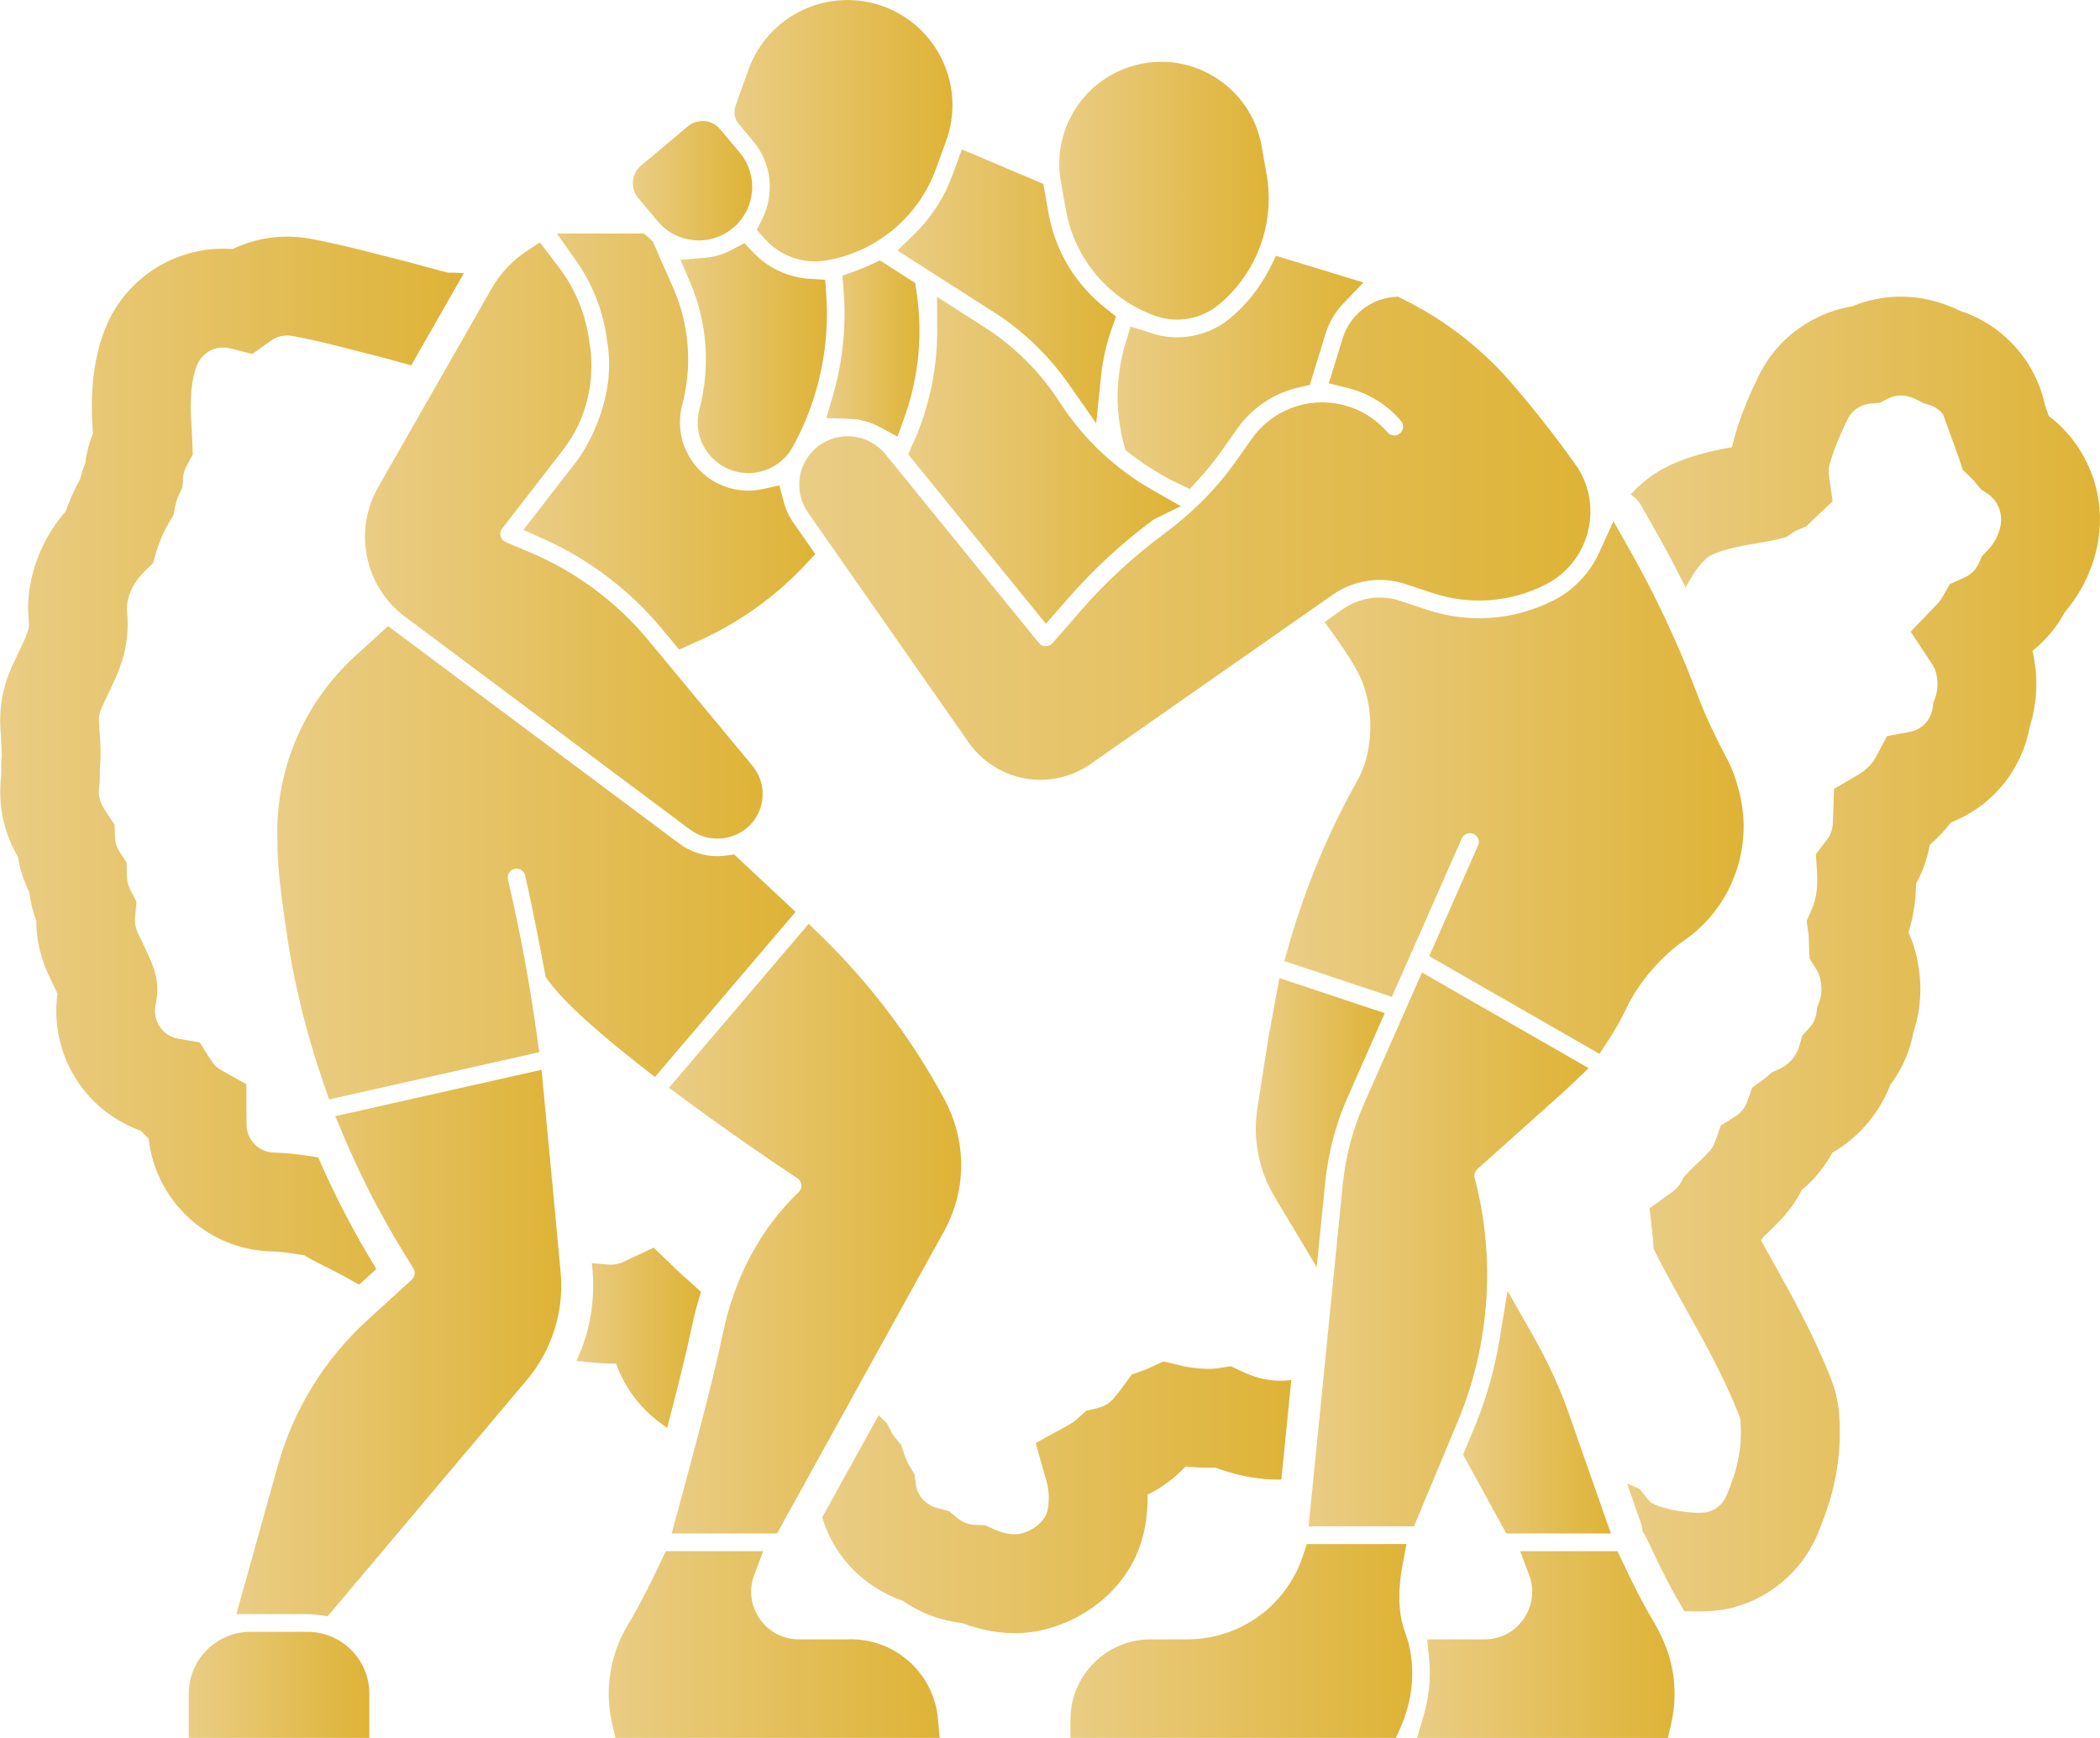 <?xml version="1.0" encoding="UTF-8"?>
<svg id="Layer_2" data-name="Layer 2" xmlns="http://www.w3.org/2000/svg" xmlns:xlink="http://www.w3.org/1999/xlink" viewBox="0 0 594.52 492.01">
  <defs>
    <style>
      .cls-1 {
        fill: url(#linear-gradient-12);
      }

      .cls-1, .cls-2, .cls-3, .cls-4, .cls-5, .cls-6, .cls-7, .cls-8, .cls-9, .cls-10, .cls-11, .cls-12, .cls-13, .cls-14, .cls-15, .cls-16, .cls-17, .cls-18, .cls-19, .cls-20, .cls-21, .cls-22, .cls-23, .cls-24, .cls-25, .cls-26, .cls-27 {
        stroke-width: 0px;
      }

      .cls-2 {
        fill: url(#linear-gradient-17);
      }

      .cls-3 {
        fill: url(#linear-gradient-19);
      }

      .cls-4 {
        fill: url(#linear-gradient);
      }

      .cls-5 {
        fill: url(#linear-gradient-21);
      }

      .cls-6 {
        fill: url(#linear-gradient-6);
      }

      .cls-7 {
        fill: url(#linear-gradient-15);
      }

      .cls-8 {
        fill: url(#linear-gradient-11);
      }

      .cls-9 {
        fill: url(#linear-gradient-5);
      }

      .cls-10 {
        fill: url(#linear-gradient-13);
      }

      .cls-11 {
        fill: url(#linear-gradient-23);
      }

      .cls-12 {
        fill: url(#linear-gradient-25);
      }

      .cls-13 {
        fill: url(#linear-gradient-16);
      }

      .cls-14 {
        fill: url(#linear-gradient-22);
      }

      .cls-15 {
        fill: url(#linear-gradient-20);
      }

      .cls-16 {
        fill: url(#linear-gradient-14);
      }

      .cls-17 {
        fill: url(#linear-gradient-2);
      }

      .cls-18 {
        fill: url(#linear-gradient-7);
      }

      .cls-19 {
        fill: url(#linear-gradient-3);
      }

      .cls-20 {
        fill: url(#linear-gradient-9);
      }

      .cls-21 {
        fill: url(#linear-gradient-27);
      }

      .cls-22 {
        fill: url(#linear-gradient-8);
      }

      .cls-23 {
        fill: url(#linear-gradient-24);
      }

      .cls-24 {
        fill: url(#linear-gradient-26);
      }

      .cls-25 {
        fill: url(#linear-gradient-18);
      }

      .cls-26 {
        fill: url(#linear-gradient-10);
      }

      .cls-27 {
        fill: url(#linear-gradient-4);
      }
    </style>
    <linearGradient id="linear-gradient" x1="476.78" y1="165.93" x2="477.45" y2="165.93" gradientUnits="userSpaceOnUse">
      <stop offset="0" stop-color="#eacd85"/>
      <stop offset="1" stop-color="#deb336"/>
    </linearGradient>
    <linearGradient id="linear-gradient-2" x1="460.62" y1="270.1" x2="594.52" y2="270.1" xlink:href="#linear-gradient"/>
    <linearGradient id="linear-gradient-3" x1="163.18" y1="378.73" x2="198.46" y2="378.73" xlink:href="#linear-gradient"/>
    <linearGradient id="linear-gradient-4" x1="0" y1="215.32" x2="131.31" y2="215.32" xlink:href="#linear-gradient"/>
    <linearGradient id="linear-gradient-5" x1="232.78" y1="423.89" x2="365.57" y2="423.89" xlink:href="#linear-gradient"/>
    <linearGradient id="linear-gradient-6" x1="414.2" y1="399.8" x2="456.05" y2="399.8" xlink:href="#linear-gradient"/>
    <linearGradient id="linear-gradient-7" x1="401.18" y1="465.57" x2="474.08" y2="465.57" xlink:href="#linear-gradient"/>
    <linearGradient id="linear-gradient-8" x1="303.05" y1="464.56" x2="399.81" y2="464.56" xlink:href="#linear-gradient"/>
    <linearGradient id="linear-gradient-9" x1="172.34" y1="465.56" x2="266.03" y2="465.56" xlink:href="#linear-gradient"/>
    <linearGradient id="linear-gradient-10" x1="53.43" y1="476.98" x2="104.56" y2="476.98" xlink:href="#linear-gradient"/>
    <linearGradient id="linear-gradient-11" x1="78.49" y1="244.26" x2="225.23" y2="244.26" xlink:href="#linear-gradient"/>
    <linearGradient id="linear-gradient-12" x1="66.92" y1="380.2" x2="158.92" y2="380.2" xlink:href="#linear-gradient"/>
    <linearGradient id="linear-gradient-13" x1="189.39" y1="347.83" x2="272.11" y2="347.83" xlink:href="#linear-gradient"/>
    <linearGradient id="linear-gradient-14" x1="355.52" y1="317.82" x2="392.03" y2="317.82" xlink:href="#linear-gradient"/>
    <linearGradient id="linear-gradient-15" x1="370.48" y1="353.71" x2="449.76" y2="353.71" xlink:href="#linear-gradient"/>
    <linearGradient id="linear-gradient-16" x1="363.59" y1="222.95" x2="493.63" y2="222.95" xlink:href="#linear-gradient"/>
    <linearGradient id="linear-gradient-17" x1="316.41" y1="105.42" x2="386" y2="105.42" xlink:href="#linear-gradient"/>
    <linearGradient id="linear-gradient-18" x1="257.13" y1="130.3" x2="334.3" y2="130.3" xlink:href="#linear-gradient"/>
    <linearGradient id="linear-gradient-19" x1="226.23" y1="152.38" x2="450.25" y2="152.38" xlink:href="#linear-gradient"/>
    <linearGradient id="linear-gradient-20" x1="103.34" y1="153.01" x2="215.92" y2="153.01" xlink:href="#linear-gradient"/>
    <linearGradient id="linear-gradient-21" x1="179.13" y1="51.15" x2="212.95" y2="51.15" xlink:href="#linear-gradient"/>
    <linearGradient id="linear-gradient-22" x1="148.17" y1="125.03" x2="230.82" y2="125.03" xlink:href="#linear-gradient"/>
    <linearGradient id="linear-gradient-23" x1="192.65" y1="101.36" x2="234.11" y2="101.36" xlink:href="#linear-gradient"/>
    <linearGradient id="linear-gradient-24" x1="233.96" y1="98.66" x2="260.32" y2="98.66" xlink:href="#linear-gradient"/>
    <linearGradient id="linear-gradient-25" x1="254.07" y1="81.07" x2="315.98" y2="81.07" xlink:href="#linear-gradient"/>
    <linearGradient id="linear-gradient-26" x1="299.89" y1="53.99" x2="359.18" y2="53.99" xlink:href="#linear-gradient"/>
    <linearGradient id="linear-gradient-27" x1="207.93" y1="37" x2="269.65" y2="37" xlink:href="#linear-gradient"/>
  </defs>
  <g id="Layer_1-2" data-name="Layer 1">
    <g>
      <g>
        <path class="cls-4" d="m477.2,166.35c.06-.11.12-.22.2-.36l.05-.1-.67-.37c.14.28.28.55.42.83Z"/>
        <path class="cls-17" d="m594.38,143.98c-.69-8.12-4.08-15.87-9.55-21.83-1.47-1.6-3.07-3.06-4.8-4.38l-.19-.52c-.49-1.35-.78-2.19-.87-2.5-1.82-8.47-6.6-15.99-13.45-21.19-3.19-2.42-6.71-4.27-10.49-5.51-2.91-1.43-5.94-2.51-9.05-3.2-7.17-1.63-14.81-.96-21.64,1.88-3.83.63-7.5,1.87-10.96,3.7-6.84,3.62-12.24,9.22-15.59,16.19-1.62,3.35-4.63,9.6-6.78,17.26-.25.9-.46,1.8-.64,2.71-3.93.68-9.97,1.89-15.94,4.38-4.02,1.62-7.86,4.14-11.13,7.3-.59.56-1.14,1.13-1.68,1.7,1.22.78,2.27,1.84,3.01,3.15l4.83,8.55c2.54,4.5,4.96,9.08,7.27,13.72l.78.43.2-.37c.82-1.51,2.53-4.65,4.92-6.92l.11-.11c.8-.78,1.68-1.29,2.18-1.49l.24-.1c3.88-1.63,8.42-2.39,11.43-2.9l.67-.11c3.14-.52,4.87-.86,6.17-1.2l2.28-.59,1.96-1.31c.41-.28.86-.52,1.33-.72l2.46-1.05,1.9-1.88,5.48-5.17-1.05-7.22c-.16-1.1-.09-2.22.21-3.29,1.36-4.85,3.23-8.9,5.03-12.64.94-1.95,2.39-3.03,3.45-3.59.94-.5,1.95-.8,3.01-.89l2.66-.24,2.64-1.32c1.57-.73,3.38-.93,4.98-.57l.11.02c1.09.24,2.17.65,3.23,1.22l1.36.73,1.48.42c.97.27,1.87.72,2.67,1.33.47.35.99.83,1.48,1.46l3.55,9.77c.28.76.61,1.67.95,2.7l1.09,3.24,2.46,2.37c.43.42.84.87,1.21,1.33l1.38,1.73,1.84,1.22c.61.4,1.15.86,1.64,1.4,1.67,1.82,2.16,3.87,2.28,5.27v.12c.07.64.04,1.26-.09,2.12-.47,2.69-1.72,5.11-3.7,7.2l-1.58,1.67-.96,2.09c-.27.6-.62,1.16-1.04,1.67-.79.97-1.81,1.76-2.95,2.27l-4.14,1.85-2.27,3.92c-.32.55-.71,1.07-1.12,1.5l-7.72,8.06,6.14,9.32c.51.78.88,1.64,1.09,2.54.57,2.45.47,4.7-.31,6.88l-.5,1.38-.2,1.46c-.02.12-.03.23-.06.37-.2,1.08-.61,2.07-1.29,3.11-.62.9-1.41,1.64-2.33,2.22-.82.51-1.76.88-2.64,1.05l-6.59,1.24-3.16,5.91c-.28.51-.59,1.01-.94,1.48-1.28,1.71-3.01,2.93-4.24,3.64l-6.69,3.91-.24,7.74c-.02.7-.05,1.41-.09,2.15-.08,1.62-.64,3.16-1.62,4.45l-3.18,4.16.34,5.23c.25,3.96-.21,7.35-1.39,10.07l-1.55,3.58.53,3.86c.05.36.07.72.07,1.08,0,.75.02,1.4.05,2.06l.18,3.66,1.95,3.1c.46.74.81,1.55,1,2.4.43,1.82.52,3.43.28,4.91-.1.64-.27,1.27-.5,1.88l-.55,1.46-.22,1.55c-.09.68-.28,1.34-.54,1.98-.34.8-.83,1.6-1.35,2.18l-2.1,2.33-.91,3c-.56,1.86-1.55,3.44-2.94,4.71-.83.75-1.77,1.36-2.81,1.82l-1.93.85-1.6,1.38c-.09.08-.18.15-.27.23-.11.09-.22.17-.33.25l-3.44,2.53-1.44,4.03c-.07.2-.15.39-.24.59-.49,1.08-1.23,2.06-2.15,2.83-.28.23-.58.45-.89.64l-4.15,2.6-1.63,4.62c-.36,1.02-.92,1.96-1.65,2.75-1.1,1.2-2.27,2.31-3.13,3.12l-.31.29c-1.49,1.4-2.06,1.98-2.51,2.46l-1.18,1.27-.83,1.52c-.57,1.04-1.36,1.93-2.33,2.63l-6.62,4.8.92,8.12c.02.18.04.36.05.54l.2,2.85,1.3,2.55c2.55,5,5.37,10.03,7.86,14.47l.22.39c4.87,8.71,10.4,18.58,14.62,29.2l.06.15c.37.9.53,1.77.55,2.24v.25c.6,9.12-1.96,15.51-3.82,20.17l-.12.29c-.78,1.95-2.11,3.11-3.08,3.74-.72.46-1.51.8-2.34,1.01-3.35.82-13.53-.74-16.17-2.85-.33-.33-.63-.66-.9-1l-2.19-2.71-3.2-1.37c-.12-.05-.22-.1-.33-.16,2.17,6.2,3.92,11.19,3.92,11.19.28.8.43,1.63.48,2.46.41.52.78,1.08,1.07,1.7l1.35,2.88c2.16,4.62,5.51,11.47,8.61,16.56.24.41.5.86.76,1.33,5.12.33,9.86.01,13.43-.89,3.79-.95,7.38-2.51,10.67-4.63,6.33-4.08,11.15-9.93,13.93-16.9l.11-.27c2.36-5.9,6.75-16.87,5.78-32.25-.19-3.77-1.08-7.69-2.57-11.35-4.9-12.32-11.15-23.5-16.18-32.48l-.22-.4c-1.02-1.82-2.1-3.75-3.18-5.71.25-.36.49-.73.73-1.11.09-.08.18-.17.29-.27l.43-.41c1.02-.97,2.73-2.58,4.45-4.45,2.21-2.38,4.1-5.11,5.6-8.04.05-.04.09-.08.14-.12,3.46-2.9,6.38-6.49,8.53-10.46,2.33-1.35,4.5-2.94,6.5-4.76,4.38-3.98,7.78-8.94,9.93-14.47,1.75-2.35,3.24-4.96,4.38-7.67.99-2.36,1.72-4.83,2.19-7.35.62-1.88,1.1-3.82,1.42-5.77.84-5.13.62-10.47-.64-15.83-.52-2.24-1.26-4.43-2.21-6.53,1.35-4.32,2.07-8.95,2.16-13.85,1.88-3.42,3.18-7.12,3.86-10.97,2.25-1.91,4.25-4.01,6-6.31,2.07-.81,4.07-1.81,5.94-2.98,4.25-2.65,7.84-6.09,10.67-10.22l.09-.14c2.82-4.23,4.7-8.83,5.59-13.66.01-.07.03-.15.04-.22,2.15-6.81,2.42-14.13.74-21.35,2.02-1.62,3.86-3.45,5.49-5.46,1.38-1.71,2.6-3.53,3.64-5.46,4.96-5.82,8.22-12.76,9.48-20.21l.03-.22c.48-3.17.59-6.01.33-8.95Z"/>
        <path class="cls-19" d="m174.39,386c.35.98.74,1.95,1.18,2.89,2.6,5.65,6.63,10.55,11.71,14.2.52.37,1.04.75,1.59,1.17,2.78-10.61,5.52-21.56,7-28.68.69-3.36,1.57-6.64,2.6-9.85l-2.8-2.53c-.29-.26-.64-.58-1.07-.96l-.39-.35c-.66-.58-1.41-1.24-2.22-2.02l-6.93-6.67-8.71,4.08c-.18.08-.36.16-.54.23-1.06.4-2.2.57-3.33.5-1.68-.11-3.33-.26-4.94-.43.09.99.16,1.65.18,1.87.69,7.55-.34,15.18-3.04,22.29-.02.06-.06.14-.09.23-.43,1.12-.9,2.21-1.4,3.29,2.41.28,4.91.53,7.53.7,1.23.08,2.46.09,3.68.04Z"/>
        <path class="cls-27" d="m76.93,354.28c2.46.06,4.48.36,7.6.85l.29.04c.44.07.89.14,1.36.21,1.24.8,2.53,1.52,3.86,2.16,3.89,1.88,7.76,3.95,11.64,6.14,2.33-2.12,4.87-4.44,4.87-4.44-6.27-10.18-11.74-20.73-16.46-31.59-.34-.05-.68-.1-1.02-.15l-.26-.04c-3.98-.62-7.12-1.07-11.23-1.17-2.09-.05-4.06-.9-5.52-2.4-.85-.87-2.27-2.74-2.27-5.56l-.05-11.4-7.18-4c-1.1-.64-2.04-1.53-2.7-2.59l-3.31-5.22-6.09-1.07c-.98-.17-1.91-.52-2.77-1.04-.94-.57-1.74-1.32-2.37-2.22-.63-.89-1.06-1.88-1.28-2.95-.22-1.07-.22-2.17,0-3.34l.02-.1c1.45-6.75-.55-10.93-3.55-17.18l-.48-1.01c-.32-.68-.71-1.5-1.16-2.49-.54-1.23-.76-2.59-.65-3.9l.43-4.53-1.86-3.64c-.55-1.07-.82-2.2-.85-3.54l-.1-3.88-2.08-3.28c-.64-1.01-1.05-2.16-1.19-3.34l-.12-4.12-2.26-3.37c-.51-.77-.96-1.53-1.36-2.33-.69-1.38-.96-2.91-.79-4.54.28-2.55.26-4.5.25-5.8,0-.12,0-.23,0-.34.26-1.92.32-5.34-.28-12.73-.09-1.34.16-2.67.71-3.89.45-.98.9-1.93,1.31-2.79l.45-.94c3.46-7.22,6.44-13.46,5.47-24.04-.06-.8,0-1.47.06-1.81l.04-.24c.59-3.33,2.13-6.18,4.71-8.73l2.53-2.5,1.03-3.41c.89-2.95,2.08-5.68,3.53-8.1l1.26-2.1.47-2.4c.21-1.11.56-2.2,1.04-3.26l1.04-2.32.16-2.54c.04-.64.16-1.27.35-1.88.15-.49.35-.96.59-1.4l1.81-3.34-.13-3.8c-.03-.87-.09-2.06-.19-3.81l-.05-.91c-.22-3.57-.68-11.01,1.57-16.75.75-1.9,2.18-3.42,4.03-4.29,1.66-.78,3.56-.96,5.35-.51l6.28,1.59,5.27-3.76c.48-.35,1.01-.64,1.55-.86,1.41-.59,2.98-.76,4.49-.48,6.23,1.13,12.32,2.7,18.21,4.22l2.34.6c1.28.33,2.52.65,3.76.96,1.63.4,3.29.86,4.76,1.27l1.04.29c1.35.38,2.52.69,3.58.98,6.98-12.21,13.7-23.97,14.9-26.08-1.46-.13-2.93-.19-4.41-.15-1.01-.23-2.99-.73-6.59-1.73l-1.07-.3c-1.55-.43-3.49-.96-5.43-1.44-1.15-.29-2.35-.6-3.59-.91l-2.28-.58c-6.08-1.57-12.97-3.35-20.15-4.65-6.83-1.27-13.86-.52-20.33,2.18-.55.23-1.1.48-1.64.73-6.13-.45-12.33.68-17.94,3.31-8.34,3.92-14.8,10.8-18.18,19.39-4.53,11.54-3.78,23.59-3.46,28.74l.05.75c-.31.79-.59,1.59-.85,2.4-.61,1.94-1.05,3.92-1.32,5.93-.58,1.51-1.07,3.05-1.47,4.61-1.57,2.87-2.93,5.92-4.07,9.1-5.22,6.04-8.67,13.21-10.07,20.96-.71,3.72-.64,7.18-.45,9.43v.16c.26,2.59.29,2.93-2.84,9.47l-.47.98c-.45.94-.96,2.01-1.49,3.18-2.5,5.53-3.58,11.61-3.14,17.59v.11c.16,1.88.3,5.33.36,7.33-.18,1.49-.17,2.79-.15,3.84,0,.87.02,1.56-.08,2.44v.11c-.74,6.94.51,13.85,3.62,20.08.38.75.78,1.49,1.18,2.2.58,3.47,1.67,6.85,3.23,10.01.35,2.75,1,5.43,1.96,7.99.02,4.99,1.07,9.97,3.11,14.55l.05.11c.54,1.19,1.01,2.17,1.39,2.98l.48,1.01c.42.87.73,1.54.98,2.07-.56,4.12-.42,8.24.43,12.27,1.01,4.81,2.95,9.29,5.78,13.31,2.86,4.07,6.47,7.45,10.72,10.03,2.14,1.3,4.38,2.37,6.72,3.19.69.76,1.41,1.49,2.16,2.19.88,7.95,4.36,15.34,10.02,21.14,6.61,6.76,15.45,10.6,24.89,10.82Z"/>
        <path class="cls-9" d="m324.16,432.32c.55-3.09.79-6.16.74-9.18,4.01-1.96,7.65-4.66,10.71-7.98,2.82.3,5.66.41,8.51.33,4.41,1.67,9.07,2.76,13.65,3.19,1.67.16,3.33.21,4.99.2l2.82-28.24c-1.63.27-3.38.33-5.14.16-2.71-.26-5.59-1.05-8.13-2.23l-3.82-1.78-4.17.62c-.22.03-.49.06-.98.09-3.14.09-6.16-.22-9.2-.95l-4.73-1.14-4.42,2.03c-.32.15-.51.22-.59.25l-4.04,1.47-2.52,3.48c-.84,1.16-1.74,2.29-2.7,3.4-.89,1.02-2.04,1.8-3.31,2.26-.27.1-.56.18-.84.25l-3.47.83-2.65,2.39c-.57.52-1.21.98-1.88,1.38l-9.8,5.37,3.07,10.75c.74,2.57.84,5.24.33,8.15-.71,4.03-5.99,6.94-9.21,6.94-1.79,0-3.93-.51-6.01-1.45l-2.54-1.14-2.79-.08c-.66-.02-1.32-.12-1.96-.3-1.09-.31-2.1-.85-3-1.59l-2.42-2.01-3.05-.78-.43-.1c-.36-.1-2.96-.92-4.52-3.16-.73-1.04-1.2-2.25-1.36-3.5l-.37-2.8-1.43-2.43c-.62-1.06-1.15-2.23-1.53-3.39l-.83-2.54-1.7-2.06c-.32-.38-.6-.79-.85-1.19-.15-.24-.28-.49-.41-.73l-1.11-2.22-1.8-1.7c-.18-.17-.34-.37-.51-.56l-3.5,6.34s-7.34,13.28-12.49,22.59c1.09,3.62,2.75,7.07,4.91,10.18,5.68,8.15,13.42,11.9,18.02,13.51,3.27,2.27,6.85,3.97,10.69,5.06,1.96.56,3.96.95,5.98,1.17,3.88,1.48,9.11,2.88,14.99,2.88,15.46,0,33.44-11.24,36.78-30.06Z"/>
      </g>
      <g>
        <path class="cls-6" d="m433.78,377.71l-6.98-12.25-2.3,13.91c-1.41,8.51-3.79,16.87-7.14,24.86,0,0-3.16,7.56-3.16,7.56l12.24,22.34h29.61l-12.14-34.63c-2.53-7.14-6.03-14.59-10.13-21.79Z"/>
        <path class="cls-18" d="m468.36,459.44c-3.37-5.54-6.89-12.77-9.07-17.42l-1.35-2.88h-27.57l2.54,6.76c.71,1.89.98,3.87.82,5.81-.16,1.94-.75,3.87-1.81,5.69-1.23,2.12-2.94,3.79-4.92,4.93-1.99,1.14-4.3,1.78-6.77,1.78h-16.19l.55,5.5c.53,5.26.02,10.71-1.53,15.99l-1.88,6.41h71.01s.9-3.86.9-3.86c.65-2.82.99-5.71.99-8.6,0-3.84-.59-7.65-1.74-11.34-1.41-4.1-2.91-6.96-3.98-8.76Z"/>
        <path class="cls-22" d="m397.07,443.04l1.12-5.93-28.22.02-1.14,3.42c-2.33,7-6.77,12.9-12.53,17.05-5.7,4.11-12.71,6.5-20.27,6.5h-10.29c-3.06,0-5.98.61-8.66,1.72-2.79,1.15-5.29,2.84-7.38,4.94-4.1,4.1-6.65,9.78-6.65,16.04v5.2h92.14s1.32-2.97,1.32-2.97c3.86-8.73,4.43-18.54,1.24-27.06-2.19-5.87-1.81-12.96-.68-18.92Z"/>
        <path class="cls-20" d="m257.97,470.93c-2.44-2.34-5.29-4.13-8.39-5.29-3.11-1.17-6.45-1.69-9.85-1.54-.66.01-10.27,0-12.93,0-.36,0-.59,0-.63,0-2.47,0-4.77-.63-6.75-1.78-1.98-1.14-3.69-2.81-4.92-4.94-1.05-1.81-1.65-3.75-1.81-5.68-.16-1.94.11-3.91.82-5.8l2.56-6.77h-27.6l-1.35,2.88c-2.18,4.65-5.7,11.88-9.05,17.39-1.69,2.8-3.04,5.71-3.97,8.68-.02.06-.05.16-.05.16-2,6.41-2.26,13.29-.73,19.88l.9,3.87h91.8l-.49-5.45c-.54-5.95-3.19-11.44-7.56-15.62Z"/>
        <path class="cls-26" d="m87.04,461.96h-16.09c-4.84,0-9.22,1.97-12.38,5.14-3.16,3.16-5.14,7.55-5.14,12.38v12.52h51.13v-12.52c0-4.84-1.97-9.22-5.14-12.38-3.16-3.16-7.55-5.14-12.38-5.14Z"/>
        <path class="cls-8" d="m185.4,304.92l39.83-46.76-17.36-16.27-2.36.32c-.83.11-1.63.17-2.4.17-3.83,0-7.62-1.19-10.78-3.55,0,0-82.46-61.58-82.46-61.58l-9.28,8.45c-7.46,6.79-13.2,15.02-16.96,24.08-3.76,9.07-5.53,18.95-5.06,29.03,0,0,0,.11-.01.27v.17s-.01.17-.01.17c-.03,10.65,4.07,33.62,4.07,33.62,2.23,11.64,5.27,22.96,9.09,33.99l1.46,4.22,59.49-13.38-.63-4.55c-2.04-14.76-4.75-29.45-8.13-43.91,0-.02-.1-.44-.1-.44-.15-.65-.03-1.32.32-1.87.34-.55.88-.95,1.54-1.11.68-.16,1.34-.04,1.89.31.55.34.96.88,1.12,1.55-.01-.07.07.33.07.33,2.13,9.08,5.76,28.42,5.76,28.42l.67.93c4.74,6.58,15.24,15.64,26.47,24.42l3.78,2.95Z"/>
        <path class="cls-1" d="m157.44,346.32l-4.12-43.47-58.4,13.13,2.32,5.51c4.81,11.42,10.49,22.49,17.05,33.14,0,0,2.75,4.46,2.75,4.46.31.5.42,1.09.34,1.66-.08.57-.35,1.1-.79,1.51,0,0-12.61,11.5-12.61,11.5-12.15,11.09-20.91,25.34-25.34,41.18,0,0-11.72,42.02-11.72,42.02h20.12c.98,0,1.99.08,3.03.22l2.71.36,56.32-66.8c3.04-3.6,5.42-7.66,7.09-12.08-.03.08.05-.12.05-.12,2.21-5.83,3.06-12.08,2.5-18.18-.08-.83-.62-6.58-1.31-14.04Z"/>
        <path class="cls-10" d="m232.77,265.27l-3.83-3.74-39.55,46.42,4.31,3.18c12.51,9.25,24.9,17.74,32.07,22.46.31.21.58.49.77.82.19.32.31.68.34,1.04.03.39-.02.77-.15,1.11-.13.34-.34.66-.61.92-10.82,10.32-18.18,24.16-21.44,39.91-2.62,12.68-9.1,36.89-12.81,50.41l-1.73,6.32h29.84l17.41-31.49s17.03-30.82,17.03-30.82c0,0,12.85-23.24,12.85-23.24,3.38-6.11,5.04-13.02,4.82-19.99-.18-5.95-1.77-11.87-4.58-17.11-9.19-17.13-20.87-32.65-34.74-46.22Z"/>
        <path class="cls-16" d="m360.84,338.82s11.92,19.91,11.92,19.91l2.4-23.91c.84-8.38,2.98-16.53,6.38-24.23,0,0,10.49-23.77,10.49-23.77l-29.82-9.92-3.09,16.73s-3.15,20.1-3.15,20.1c-1.36,8.66.37,17.57,4.87,25.09Z"/>
        <path class="cls-7" d="m417.49,333.49c-.06-.21-.08-.42-.08-.63,0-.35.07-.7.22-1.03.14-.32.35-.61.61-.85,0,0,14.12-12.65,24.66-22.08.61-.55,1.19-1.1,1.71-1.59l5.15-4.92-47.19-27.08-16.46,37.29c-3.18,7.22-5.19,14.86-5.97,22.71,0,0-9.66,96.8-9.66,96.8h29.81l12.46-29.81c9.05-21.68,10.74-46.1,4.73-68.82Z"/>
        <path class="cls-13" d="m489.04,215.06c-3.66-6.93-6.15-12.29-8.13-17.46,0,0-1.04-2.72-1.04-2.72-5.15-13.42-11.25-26.37-18.26-38.79l-4.83-8.55-4.07,8.94c-2.66,5.84-7.26,10.66-13.05,13.56-11.18,5.6-23.86,6.51-35.73,2.56,0,0-7.62-2.53-7.62-2.53-2.72-.9-5.58-1.12-8.34-.72-2.74.4-5.41,1.43-7.75,3.06-.02.01-5.24,3.69-5.24,3.69l2.97,4.1c2.95,4.08,5.65,8.36,6.9,11,2.15,4.48,3.19,9.78,3.1,15.07-.09,5.2-1.27,10.15-3.32,14.08-8.41,14.86-15.02,30.69-19.72,47.12l-1.32,4.61,30.46,10.13,19.8-44.87c.28-.63.78-1.08,1.39-1.32.61-.23,1.28-.23,1.91.04.64.28,1.09.78,1.33,1.39s.24,1.28-.04,1.91c0,0-13.82,31.33-13.82,31.33l48.19,27.66,2.58-3.94c1.8-2.75,3.44-5.62,4.89-8.64,3.65-7.94,10.61-15.56,16.78-19.71,5.25-3.71,9.33-8.48,12.14-13.91,2.9-5.59,4.44-11.87,4.44-18.33,0-6.96-2.27-14.4-4.59-18.77Z"/>
        <path class="cls-2" d="m348.18,90.14c-4.22,3.49-9.56,5.35-14.95,5.35-2.57,0-5.17-.43-7.67-1.3-.1-.04-.37-.16-.69-.25l-4.81-1.48-1.45,4.82c-2.77,9.25-2.95,19.1-.43,28.52l.44,1.63,1.33,1.03c4.87,3.77,9.78,6.59,13.53,8.38l3.34,1.59,2.5-2.72c2.38-2.59,4.57-5.3,6.57-8.14,0,0,4.33-6.15,4.33-6.15,4.36-6.17,10.72-10.27,17.73-11.81l2.85-.62,4.51-14.64c1-3.22,2.76-6.11,5.06-8.51l5.63-5.87-24.74-7.55-1.9,3.74c-2.7,5.31-6.46,10.09-11.18,13.98Z"/>
        <path class="cls-25" d="m302.26,169.54c7.25-8.31,15.41-15.85,24.26-22.4.12-.08.18-.13.14-.1t0,0s7.64-3.74,7.64-3.74l-3.47-1.98-1.18-.67-3.47-1.98c-10.56-6.02-19.55-14.51-26.15-24.78-5.47-8.51-12.85-15.86-21.37-21.3,0,0-13.39-8.55-13.39-8.55l.05,9.19c.06,10.61-2.04,21.13-6.27,31.05-.16.35-.33.69-.45.95-.06.12-.2.42-.31.66l-1.16,2.76,38.97,47.95,6.16-7.04Z"/>
        <path class="cls-3" d="m316.4,210.94s28.55-19.96,28.55-19.96c0,0,32.4-22.64,32.4-22.64,2.97-2.08,6.37-3.4,9.91-3.92,3.54-.52,7.18-.22,10.62.92,0,0,7.63,2.52,7.63,2.52,5.27,1.76,10.76,2.44,16.17,2.05,5.42-.39,10.76-1.85,15.74-4.35,2.94-1.47,5.49-3.5,7.54-5.98,2.04-2.48,3.55-5.37,4.44-8.55.87-3.14,1.08-6.37.63-9.51-.45-3.15-1.56-6.19-3.28-8.96l-.07-.12-.08-.11c-5.61-8.01-12.37-16.57-17.99-23.09-8.76-10.36-19.53-18.72-31.63-24.65l-1.31-.64-1.45.16c-3.29.37-6.34,1.69-8.81,3.73-2.45,2.03-4.32,4.77-5.31,7.97,0,0-3.92,12.71-3.92,12.71l5.15,1.26c6.01,1.47,11.27,4.69,15.29,9.37.46.53.65,1.18.6,1.82-.02.33-.11.65-.26.94-.14.28-.34.54-.6.76-.27.23-.56.39-.85.48-.31.1-.64.14-.97.12-.64-.05-1.25-.34-1.71-.86-3.41-3.96-7.93-6.69-13.02-7.87-4.87-1.12-9.81-.72-14.25.98-4.44,1.7-8.37,4.7-11.23,8.76,0,0-4.34,6.16-4.34,6.16-5.41,7.68-12.26,14.63-20.38,20.63-8.59,6.36-16.52,13.67-23.55,21.72,0,0-8.11,9.31-8.11,9.31-.21.24-.5.46-.84.61-.35.16-.74.24-1.13.24-.33,0-.69-.09-1.01-.25-.32-.16-.61-.38-.84-.66,0,0-43.48-53.48-43.48-53.48-2.36-2.9-5.69-4.57-9.11-4.97-3.42-.39-7.04.49-9.98,2.78-2.89,2.25-4.64,5.43-5.15,8.79-.51,3.36.23,6.92,2.31,9.92,0,0,45.49,65.1,45.49,65.1,2.22,3.17,5.13,5.73,8.44,7.54,3.32,1.81,7.06,2.88,10.93,3.03,5.39.19,10.73-1.38,15.14-4.45,0,0,7.69-5.38,7.69-5.38Z"/>
        <path class="cls-15" d="m114.7,174.63s80.63,60.2,80.63,60.2c2.31,1.73,5.06,2.58,7.78,2.58s5.48-.85,7.79-2.58c1.37-1.02,2.5-2.3,3.34-3.76.85-1.47,1.39-3.1,1.59-4.8.2-1.72.05-3.42-.43-5.04-.48-1.62-1.29-3.12-2.38-4.44,0,0-29.5-35.58-29.5-35.58-8.92-10.77-20.44-19.33-33.32-24.77,0,0-7.04-2.97-7.04-2.97-.36-.15-.67-.38-.92-.67s-.43-.63-.53-1c-.1-.38-.11-.76-.03-1.13.08-.37.23-.73.48-1.04.3-.38,2.03-2.62,4.29-5.54,4.98-6.43,12.55-16.2,12.99-16.77,3.57-4.61,5.62-9.44,6.74-13.83,1.86-7.28,1.2-13.43.82-15.82l-.03-.17-.04-.16c-.03-.11-.05-.25-.07-.39-.92-7.74-3.97-15.2-8.78-21.48,0,0-5.25-6.85-5.25-6.85l-3.89,2.58c-3.91,2.59-7.24,6.1-9.67,10.33,0,0-32.22,56.39-32.22,56.39-3.14,5.48-4.35,11.94-3.41,18.2,1.1,7.43,5.03,14.02,11.05,18.51Z"/>
        <path class="cls-5" d="m180.68,56.06s5.53,6.59,5.53,6.59c1.3,1.56,2.87,2.8,4.59,3.69,1.78.93,3.72,1.48,5.68,1.66s3.97-.04,5.89-.64c1.85-.58,3.61-1.53,5.17-2.84,1.55-1.3,2.79-2.87,3.69-4.59.93-1.78,1.48-3.72,1.66-5.68.17-1.96-.04-3.97-.64-5.89-.58-1.85-1.53-3.61-2.84-5.17,0,0-5.54-6.61-5.54-6.61-.61-.69-1.34-1.33-2.34-1.77-.94-.42-1.86-.55-2.66-.55-1.23,0-2.8.37-4.19,1.55.02-.02-13.21,11.08-13.21,11.08-.73.62-1.25,1.32-1.62,2.04-.44.87-.63,1.73-.68,2.46-.06.52-.04,1.42.26,2.4.25.8.66,1.58,1.26,2.3Z"/>
        <path class="cls-14" d="m171.86,96.45l.02.13.02.13c1.03,5.93.51,11.58-.72,16.56-2.54,10.31-7.79,17.11-7.79,17.11-.46.6-15.22,19.63-15.22,19.63l5.8,2.6c12.87,5.78,24.4,14.53,33.41,25.4,0,0,4.9,5.9,4.9,5.9l5.94-2.69c11.22-5.07,21.42-12.41,29.83-21.41l2.76-2.96-6.21-8.89c-1.28-1.83-2.18-3.83-2.73-5.91l-1.22-4.63-4.67,1.02c-1.37.3-2.76.46-4.14.46-.76,0-1.51-.04-2.26-.13-2.77-.33-5.42-1.25-7.77-2.68-2.34-1.42-4.38-3.35-5.96-5.67-1.58-2.32-2.61-4.92-3.07-7.61-.46-2.71-.35-5.52.37-8.24,2.91-10.98,2-22.75-2.59-33.15,0,0-5.74-13.02-5.74-13.02l-.67-.67s-.24-.24-.49-.46l-1.39-1.16h-24.6l5.54,7.88c4.68,6.65,7.65,14.37,8.63,22.44Z"/>
        <path class="cls-11" d="m197.71,121.95c.34,2.03,1.13,3.95,2.3,5.68,1.17,1.72,2.67,3.16,4.43,4.23,1.74,1.06,3.7,1.73,5.76,1.97,2.96.35,5.89-.25,8.41-1.59,2.5-1.33,4.64-3.4,6.01-6.05-.01.02.71-1.35.71-1.35,6.61-12.66,9.56-27.07,8.6-41.25l-.3-4.38-4.38-.27c-5.99-.37-11.72-2.99-15.89-7.36l-2.64-2.76-3.36,1.82c-2.47,1.34-5.13,2.12-7.8,2.34l-6.91.58,2.73,6.37c4.84,11.32,5.79,24.06,2.62,35.95-.53,2-.63,4.07-.29,6.08Z"/>
        <path class="cls-23" d="m248.97,120.84l5.13,2.79,1.96-5.5c4.1-11.5,5.25-23.75,3.36-35.82l-.35-2.23-9.99-6.37-2.5,1.19c-1.42.67-2.92,1.28-4.48,1.84l-3.62,1.29.32,3.83c.86,10.17-.19,20.5-3.05,30.3l-1.81,6.21,6.46.19c2.99.09,5.93.86,8.55,2.29Z"/>
        <path class="cls-12" d="m254.07,70.93l27.3,17.44c8.3,5.3,15.6,12.36,21.27,20.47l7.7,11.02,1.37-13.37c.47-4.59,1.48-9.11,3.05-13.49l1.22-3.4-2.85-2.23c-8.47-6.62-14.38-16.2-16.29-27.06,0,0-1.47-8.25-1.47-8.25l-23.06-9.77-2.66,7.25c-2.38,6.53-6.19,12.3-11.04,16.98l-4.55,4.4Z"/>
        <path class="cls-24" d="m301.76,59.45c1.22,6.91,4.26,13.23,8.63,18.41,4.39,5.19,10.13,9.24,16.74,11.58,3.05,1.08,6.29,1.31,9.37.76,3.07-.54,6.01-1.87,8.5-3.92,5.4-4.46,9.41-10.22,11.76-16.59,2.35-6.37,3.04-13.35,1.83-20.26,0,0-1.43-8.09-1.43-8.09-1.22-6.94-4.85-12.87-9.86-17.07-5.08-4.26-11.6-6.77-18.54-6.77-1.66,0-3.34.15-5.03.45-7.82,1.38-14.37,5.82-18.6,11.86-4.23,6.04-6.18,13.72-4.8,21.56,0,0,1.43,8.08,1.43,8.08Z"/>
        <path class="cls-21" d="m208.56,34.26c.14.25.34.55.6.85l4.07,4.86c2.63,3.13,4.13,6.82,4.57,10.59.45,3.91-.24,7.91-2.03,11.46l-1.53,3.03,2.25,2.54c2.17,2.45,4.91,4.25,7.89,5.31,2.98,1.06,6.24,1.38,9.46.84,7.13-1.2,13.67-4.28,19.05-8.75,5.37-4.47,9.59-10.35,12.07-17.13,0,0,2.88-7.94,2.88-7.94,2.71-7.45,2.36-15.55-.99-22.74-3.36-7.19-9.32-12.66-16.78-15.38-3.77-1.37-7.65-1.93-11.44-1.77-3.95.17-7.79,1.13-11.3,2.77-3.52,1.64-6.72,3.97-9.39,6.88-2.56,2.8-4.62,6.13-5.99,9.9-.24.65-2.97,8.1-3.65,10.24-.01.04-.25.73-.33,1.34-.01.11-.07.51-.03,1.02.02.22.08,1.11.62,2.08Z"/>
      </g>
    </g>
  </g>
</svg>